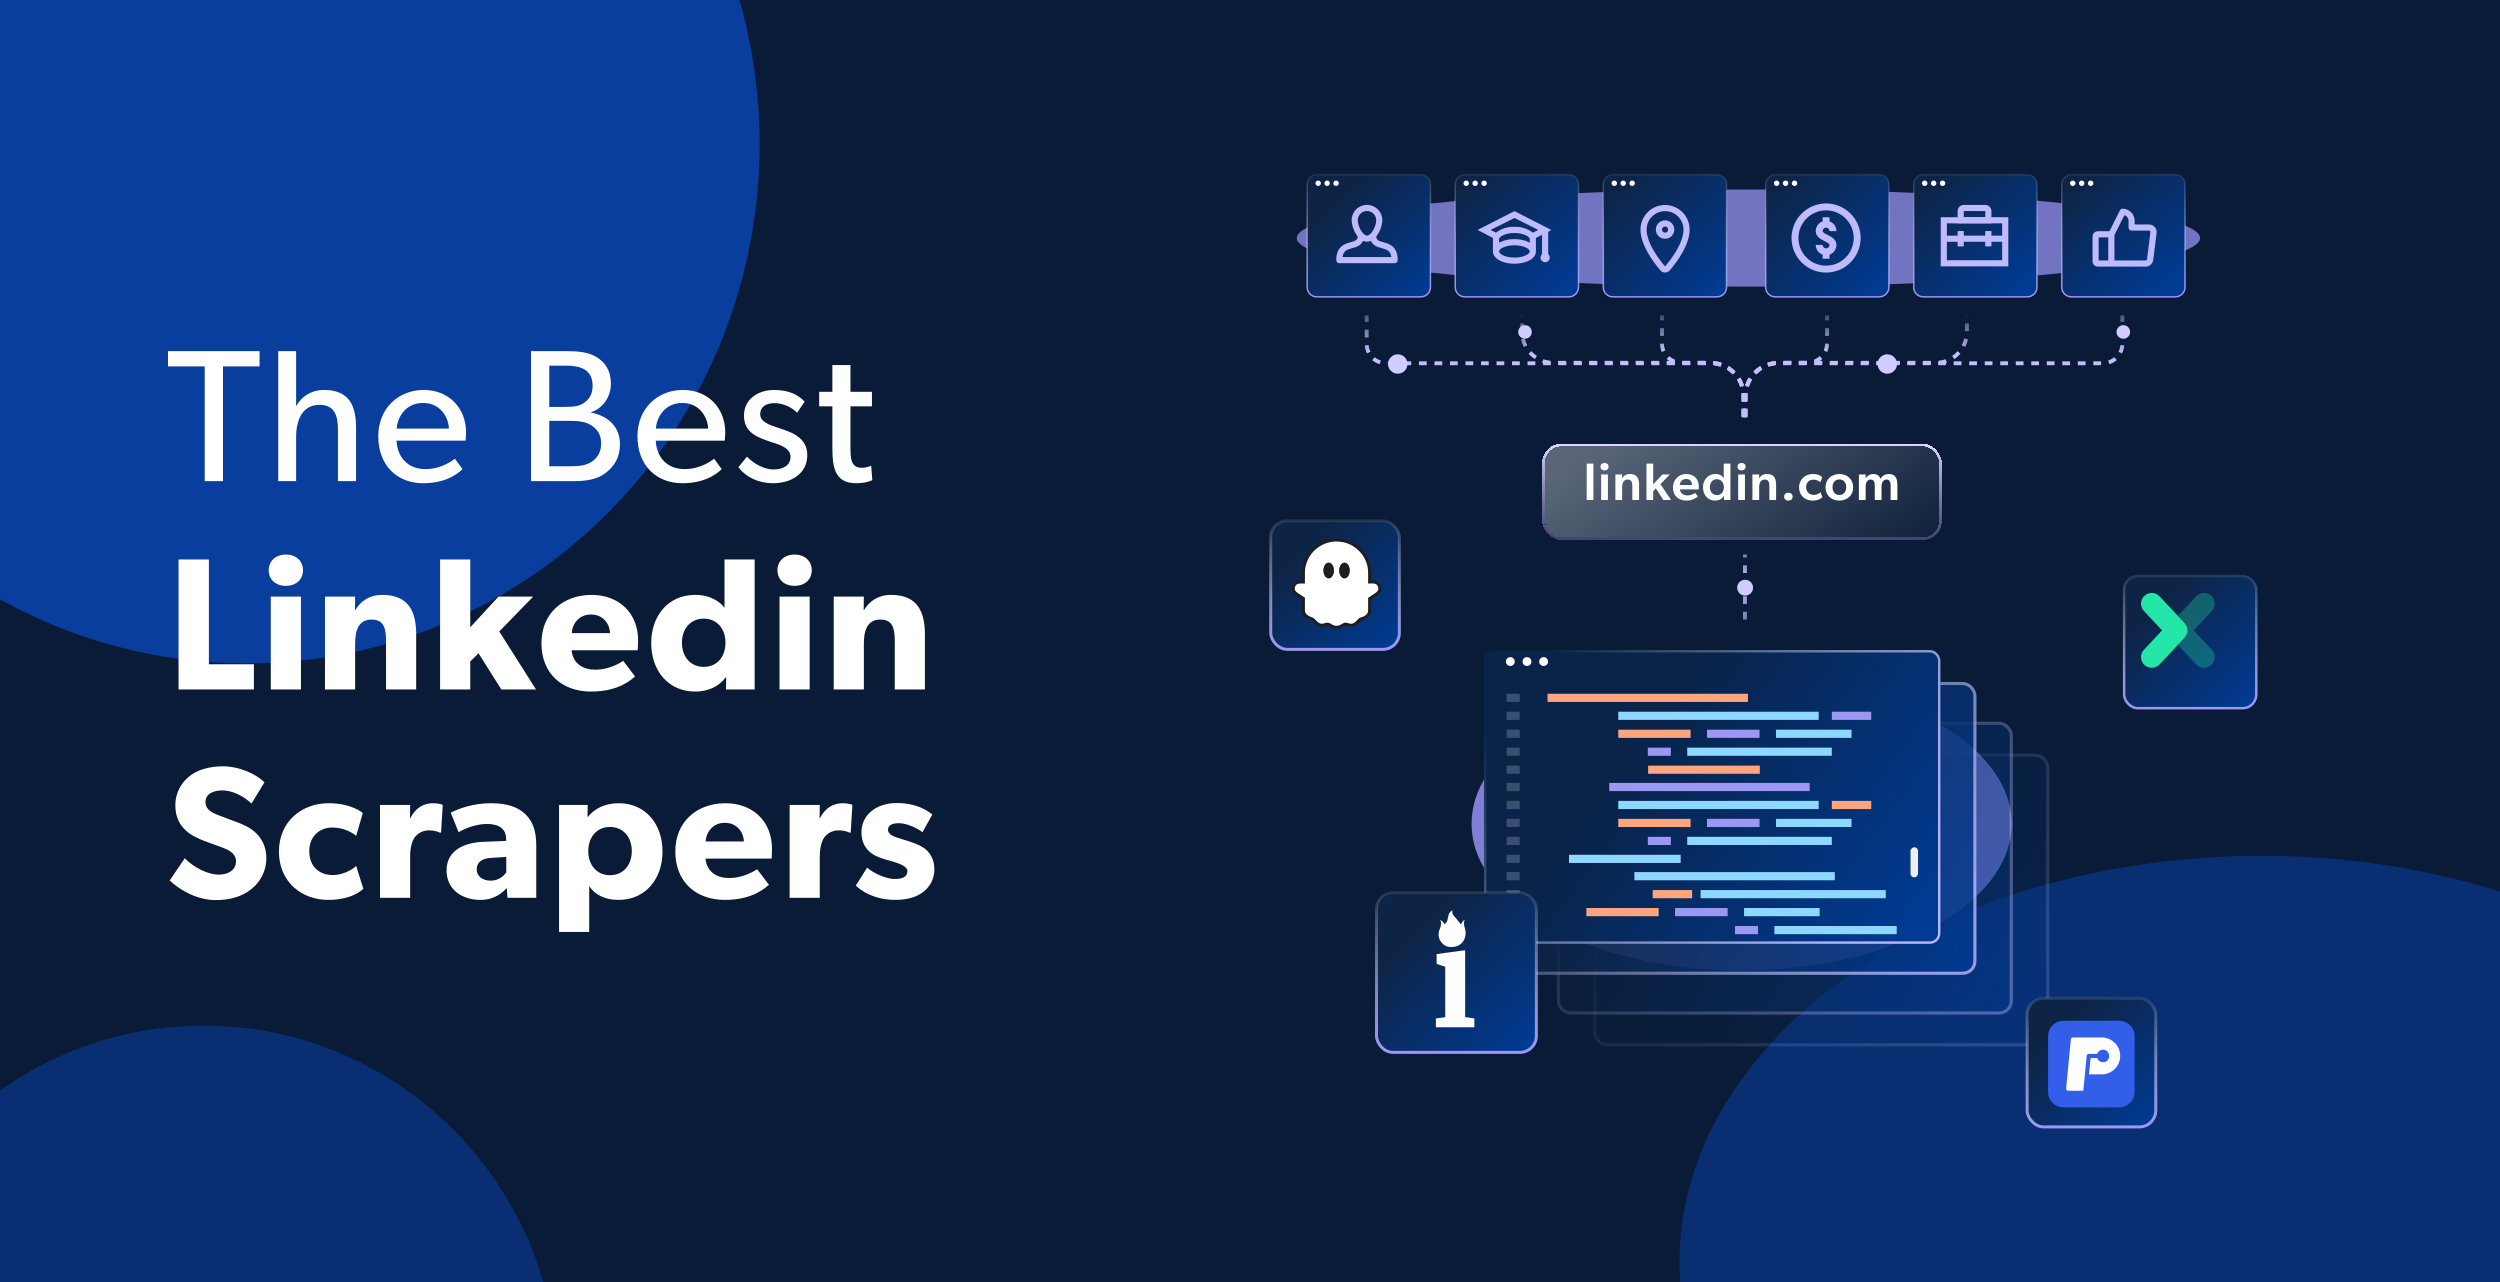 <svg width="780" height="400" viewBox="0 0 780 400" fill="none" xmlns="http://www.w3.org/2000/svg">
<g clip-path="url(#clip0_2033_1735)">
<rect y="-10" width="780" height="458" fill="#091B36"/>
<g opacity="0.5" filter="url(#filter0_f_2033_1735)">
<ellipse cx="705.5" cy="393.708" rx="181.5" ry="126.708" fill="#0941AB"/>
</g>
<g opacity="0.9" filter="url(#filter1_f_2033_1735)">
<ellipse cx="77" cy="45" rx="160" ry="162" fill="#0941AB"/>
</g>
<g opacity="0.5" filter="url(#filter2_f_2033_1735)">
<ellipse cx="63.5" cy="431.5" rx="110.5" ry="111.5" fill="#0941AB"/>
</g>
<path d="M80.986 114.315H69.58V150.121H63.877V114.315H52.412V109.552H80.986V114.315ZM111.088 150.121H105.443V134.305C105.443 130.307 104.797 126.309 99.681 126.309C94.566 126.309 92.391 130.719 92.391 136.304V150.121H86.805V109.552H92.391V126.603H92.508C93.978 123.84 97.036 121.664 101.093 121.664C109.148 121.664 111.088 126.838 111.088 133.482V150.121ZM145.416 135.011C145.416 136.069 145.239 137.48 145.239 137.48H123.72C124.014 143.007 127.542 146.358 132.716 146.358C137.949 146.358 141.3 143.536 141.947 143.124L144.298 146.358C143.946 146.652 140.359 150.768 132.01 150.768C123.72 150.768 118.017 145.006 118.017 136.128C118.017 127.309 124.426 121.664 132.187 121.664C139.948 121.664 145.416 127.191 145.416 135.011ZM140.065 133.717C140.006 130.601 137.655 125.721 132.01 125.721C126.425 125.721 123.955 130.366 123.779 133.717H140.065ZM193.423 138.597C193.423 142.83 191.6 145.476 189.072 147.475C186.544 149.474 183.31 150.121 178.842 150.121H165.671V109.552H176.607C180.429 109.552 183.722 109.846 186.25 111.493C188.719 113.08 190.601 115.491 190.601 119.724C190.601 124.016 187.837 127.544 184.427 128.602V128.72C189.895 129.837 193.423 133.247 193.423 138.597ZM184.897 120.371C184.897 115.197 180.958 114.08 176.607 114.08H171.375V126.956H176.137C178.959 126.956 180.841 126.721 182.193 125.721C183.545 124.722 184.897 123.31 184.897 120.371ZM187.543 138.362C187.543 135.775 186.602 134.129 184.603 132.777C182.604 131.424 180.076 131.307 177.489 131.307H171.375V145.476H177.489C180.076 145.476 182.604 145.417 184.603 144.065C186.602 142.713 187.543 140.949 187.543 138.362ZM226.284 135.011C226.284 136.069 226.108 137.48 226.108 137.48H204.589C204.883 143.007 208.41 146.358 213.584 146.358C218.817 146.358 222.169 143.536 222.815 143.124L225.167 146.358C224.814 146.652 221.228 150.768 212.879 150.768C204.589 150.768 198.886 145.006 198.886 136.128C198.886 127.309 205.294 121.664 213.055 121.664C220.816 121.664 226.284 127.191 226.284 135.011ZM220.934 133.717C220.875 130.601 218.523 125.721 212.879 125.721C207.293 125.721 204.824 130.366 204.648 133.717H220.934ZM251.878 141.949C251.878 147.946 246.645 150.768 241.236 150.768C236.532 150.768 232.71 148.828 230.359 145.77L233.063 142.478C235.415 144.947 238.707 146.476 241.294 146.476C243.881 146.476 246.645 145.535 246.645 142.478C246.645 139.42 242.235 138.48 240.354 137.833C236.238 136.422 232.122 134.952 232.122 129.66C232.122 124.486 236.591 121.664 241.53 121.664C246.468 121.664 249.291 123.428 251.054 125.31L248.703 128.778C247.056 127.073 244.352 125.78 241.647 125.78C238.943 125.78 237.179 126.956 237.179 129.249C237.179 131.542 239.883 132.541 242.647 133.423C244.175 133.952 245.234 134.305 246.41 134.776C249.526 136.069 251.878 138.303 251.878 141.949ZM272.166 149.827C270.696 150.474 268.991 150.768 267.05 150.768C260.054 150.768 259.701 145.006 259.701 139.538V126.779H255.585V122.252H259.701V113.903H265.345V122.252H272.048V126.779H265.345V139.42C265.345 141.772 265.404 143.36 266.051 144.536C266.58 145.417 267.344 145.947 268.932 145.947C270.578 145.947 271.813 145.3 271.813 145.3L272.166 149.827ZM79.222 215.121H55.704V174.552H65.17V207.243H79.222V215.121ZM94.541 177.904C94.541 180.843 92.365 182.784 89.19 182.784C86.015 182.784 83.84 180.843 83.84 177.904C83.84 175.023 86.015 173.024 89.19 173.024C92.365 173.024 94.541 175.023 94.541 177.904ZM93.894 215.121H84.487V186.135H93.894V215.121ZM129.849 215.121H120.442V200.011C120.442 196.189 119.854 193.308 115.973 193.308C111.916 193.308 110.799 196.601 110.799 200.775V215.121H101.392V186.135H110.799L110.741 190.31H110.858C112.446 187.723 115.091 185.606 119.266 185.606C127.674 185.606 129.849 191.015 129.849 198.012V215.121ZM167.238 215.121H156.419L149.305 203.832L146.718 206.361V215.121H137.311V174.552H146.718V195.719L155.537 186.135H166.356L155.773 197.012L167.238 215.121ZM199.092 199.776C199.092 201.187 198.974 202.892 198.974 202.892H178.337C178.749 207.066 181.924 208.948 185.745 208.948C189.508 208.948 192.801 207.301 194.447 206.184L198.151 211.064C197.21 211.77 193.389 215.768 184.393 215.768C175.456 215.768 168.93 210.241 168.93 200.657C168.93 191.074 175.985 185.606 184.569 185.606C193.154 185.606 199.092 191.309 199.092 199.776ZM190.331 197.541C190.273 194.896 188.332 191.721 184.393 191.721C180.513 191.721 178.514 194.778 178.396 197.541H190.331ZM235.457 215.121H226.52L226.579 211.299L226.402 211.358C224.227 214.298 220.758 215.768 216.877 215.768C208.47 215.768 203.178 209.183 203.178 200.657C203.178 192.132 208.47 185.606 216.877 185.606C222.169 185.606 225.109 188.252 226.049 189.663V174.552H235.457V215.121ZM226.343 200.54C226.343 196.071 223.639 193.014 219.582 193.014C215.525 193.014 212.762 196.071 212.762 200.54C212.762 205.008 215.525 208.066 219.582 208.066C223.639 208.066 226.343 205.008 226.343 200.54ZM253.265 177.904C253.265 180.843 251.089 182.784 247.914 182.784C244.739 182.784 242.564 180.843 242.564 177.904C242.564 175.023 244.739 173.024 247.914 173.024C251.089 173.024 253.265 175.023 253.265 177.904ZM252.618 215.121H243.211V186.135H252.618V215.121ZM288.573 215.121H279.166V200.011C279.166 196.189 278.578 193.308 274.697 193.308C270.641 193.308 269.523 196.601 269.523 200.775V215.121H260.116V186.135H269.523L269.465 190.31H269.582C271.17 187.723 273.816 185.606 277.99 185.606C286.398 185.606 288.573 191.015 288.573 198.012V215.121ZM83.103 267.774C83.103 271.655 81.28 275.182 78.34 277.475C75.459 279.768 71.696 280.827 67.346 280.827C61.466 280.827 56.233 277.769 52.941 274.712L57.644 267.774C60.584 270.831 65.111 272.889 68.228 272.889C71.285 272.889 73.637 271.419 73.637 268.715C73.637 265.951 70.638 264.893 68.874 264.246C67.11 263.6 64.053 262.541 62.701 261.953C61.701 261.483 59.643 260.719 57.88 259.014C56.116 257.367 54.705 255.016 54.705 251.194C54.705 247.313 56.586 244.256 58.938 242.316C61.231 240.376 64.935 239.082 69.639 239.082C74.342 239.082 79.751 241.316 82.515 244.08L78.458 250.723C76.106 248.372 72.461 246.608 69.403 246.608C66.346 246.608 64.112 247.784 64.112 250.253C64.112 252.723 66.405 253.663 68.228 254.369C69.991 255.074 72.99 256.133 74.283 256.662C75.4 257.073 78.105 258.132 79.928 259.954C81.633 261.659 83.103 264.129 83.103 267.774ZM113.368 277.299C113.074 277.534 110.017 280.768 102.314 280.768C94.377 280.768 87.028 275.359 87.028 265.716C87.028 256.015 94.495 250.606 102.432 250.606C109.84 250.606 113.192 253.663 113.192 253.663L111.134 260.777C110.311 260.131 107.724 258.19 103.667 258.19C99.669 258.19 96.494 260.954 96.494 265.54C96.494 270.126 99.375 273.007 103.784 273.007C108.194 273.007 111.134 270.185 111.134 270.185L113.368 277.299ZM138.139 251.135L137.61 259.778H137.198C136.669 259.484 135.434 259.072 133.788 259.072C131.671 259.072 130.143 260.248 129.437 261.189C128.731 262.13 127.967 264.011 127.967 267.245V280.121H118.56V251.135H127.967L127.908 255.251H128.026C129.672 252.076 132.083 250.606 135.199 250.606C137.139 250.606 138.139 251.135 138.139 251.135ZM167.312 280.121H158.316L158.14 277.064C156.905 278.298 154.554 280.768 149.85 280.768C144.735 280.768 139.326 278.004 139.326 271.537C139.326 265.07 145.264 262.894 150.614 262.659L157.905 262.365V261.718C157.905 258.661 155.729 257.073 151.967 257.073C148.262 257.073 144.558 258.72 143.088 259.66L140.619 253.546C143.088 252.311 147.616 250.606 153.025 250.606C158.434 250.606 161.55 251.841 163.843 253.957C166.077 256.074 167.312 258.896 167.312 263.776V280.121ZM157.964 267.363L153.319 267.657C150.438 267.774 148.733 269.009 148.733 271.184C148.733 273.418 150.555 274.771 153.142 274.771C155.671 274.771 157.376 273.124 157.964 272.125V267.363ZM206.706 265.657C206.706 274.183 201.414 280.768 193.007 280.768C188.715 280.768 185.657 279.18 183.834 276.476V290.763H174.427V251.135H183.364L183.305 254.839H183.423C185.54 252.311 188.656 250.606 193.065 250.606C201.414 250.606 206.706 257.132 206.706 265.657ZM197.122 265.54C197.122 261.071 194.359 258.014 190.302 258.014C186.304 258.014 183.541 261.071 183.541 265.54C183.541 270.008 186.304 273.066 190.302 273.066C194.359 273.066 197.122 270.008 197.122 265.54ZM240.862 264.776C240.862 266.187 240.744 267.892 240.744 267.892H220.107C220.519 272.066 223.694 273.948 227.515 273.948C231.278 273.948 234.571 272.301 236.217 271.184L239.921 276.064C238.98 276.77 235.159 280.768 226.163 280.768C217.226 280.768 210.7 275.241 210.7 265.657C210.7 256.074 217.755 250.606 226.339 250.606C234.923 250.606 240.862 256.309 240.862 264.776ZM232.101 262.541C232.042 259.896 230.102 256.721 226.163 256.721C222.282 256.721 220.283 259.778 220.166 262.541H232.101ZM265.945 251.135L265.416 259.778H265.004C264.475 259.484 263.24 259.072 261.594 259.072C259.477 259.072 257.949 260.248 257.243 261.189C256.538 262.13 255.773 264.011 255.773 267.245V280.121H246.366V251.135H255.773L255.714 255.251H255.832C257.478 252.076 259.889 250.606 263.005 250.606C264.945 250.606 265.945 251.135 265.945 251.135ZM291.525 271.184C291.525 274.183 290.231 276.535 288.115 278.24C285.998 279.886 283.117 280.768 279.237 280.768C274.886 280.768 270.3 279.416 267.007 276.299L270.535 270.714C272.887 272.713 276.767 274.242 279.119 274.242C281.471 274.242 283.117 273.654 283.117 271.772C283.117 269.891 278.884 268.95 277.826 268.597C276.708 268.303 275.062 267.833 273.71 267.245C272.358 266.657 268.771 264.834 268.771 259.66C268.771 254.016 273.71 250.547 279.766 250.547C285.822 250.547 289.232 252.781 290.878 254.134L287.821 259.66C286.174 258.367 282.882 256.838 280.53 256.838C278.296 256.838 277.061 257.426 277.061 258.955C277.061 260.483 279.295 261.189 281.294 261.777C283.294 262.365 284.175 262.659 285.41 263.129C286.704 263.6 288.174 264.364 289.173 265.305C290.114 266.245 291.525 268.127 291.525 271.184Z" fill="white"/>
<g style="mix-blend-mode:screen" opacity="0.7" filter="url(#filter3_f_2033_1735)">
<ellipse cx="545.5" cy="74.277" rx="140.921" ry="15.153" fill="#9E98FC"/>
</g>
<path d="M410.871 54.511H443.268C444.941 54.511 446.294 55.855 446.294 57.508V89.623C446.294 91.277 444.941 92.621 443.268 92.621H410.871C409.198 92.621 407.845 91.277 407.845 89.623V57.508C407.845 55.855 409.198 54.511 410.871 54.511Z" fill="url(#paint0_linear_2033_1735)" stroke="url(#paint1_linear_2033_1735)" stroke-width="0.471"/>
<path d="M412.123 57.176C412.123 57.641 411.736 58.023 411.268 58.023C410.8 58.023 410.414 57.641 410.414 57.176C410.414 56.712 410.8 56.33 411.268 56.33C411.736 56.33 412.123 56.712 412.123 57.176Z" fill="white"/>
<path d="M414.914 57.176C414.914 57.641 414.527 58.023 414.059 58.023C413.591 58.023 413.205 57.641 413.205 57.176C413.205 56.712 413.591 56.33 414.059 56.33C414.539 56.33 414.914 56.712 414.914 57.176Z" fill="white"/>
<path d="M417.705 57.176C417.705 57.641 417.319 58.023 416.851 58.023C416.383 58.023 415.997 57.641 415.997 57.176C415.997 56.712 416.383 56.33 416.851 56.33C417.319 56.33 417.705 56.712 417.705 57.176Z" fill="white"/>
<path d="M417.875 82.125C417.621 82.125 417.377 82.024 417.197 81.844C417.018 81.664 416.917 81.421 416.917 81.166C416.917 76.799 419.613 76.061 421.397 75.574C422.863 75.172 423.523 74.944 423.614 73.801C422.475 72.337 421.81 70.56 421.708 68.708C421.71 67.438 422.215 66.22 423.113 65.322C424.012 64.423 425.23 63.918 426.5 63.916C427.77 63.918 428.988 64.423 429.887 65.322C430.785 66.22 431.29 67.438 431.292 68.708C431.19 70.56 430.525 72.336 429.386 73.799C429.478 74.944 430.138 75.172 431.603 75.572C433.388 76.06 436.083 76.798 436.083 81.165C436.083 81.419 435.982 81.663 435.803 81.843C435.623 82.022 435.379 82.123 435.125 82.123L417.875 82.125ZM421.904 77.421C420.34 77.85 419.156 78.174 418.89 80.209H434.11C433.844 78.174 432.66 77.85 431.096 77.421C429.905 77.096 428.374 76.676 427.746 75.139C427.356 75.321 426.931 75.415 426.5 75.416C426.07 75.415 425.645 75.321 425.255 75.139C424.626 76.676 423.095 77.094 421.904 77.421ZM423.625 68.708C423.625 70.6 425.167 73.5 426.5 73.5C427.833 73.5 429.375 70.6 429.375 68.708C429.374 67.946 429.071 67.215 428.532 66.676C427.993 66.137 427.262 65.834 426.5 65.833C425.738 65.834 425.007 66.137 424.468 66.676C423.929 67.215 423.626 67.946 423.625 68.708Z" fill="#BFBAFC"/>
<path d="M457.064 54.511H489.461C491.134 54.511 492.487 55.855 492.487 57.508V89.623C492.487 91.277 491.134 92.621 489.461 92.621H457.064C455.391 92.621 454.038 91.277 454.038 89.623V57.508C454.038 55.855 455.391 54.511 457.064 54.511Z" fill="url(#paint2_linear_2033_1735)" stroke="url(#paint3_linear_2033_1735)" stroke-width="0.471"/>
<path d="M458.315 57.176C458.315 57.641 457.929 58.023 457.461 58.023C456.993 58.023 456.607 57.641 456.607 57.176C456.607 56.712 456.993 56.33 457.461 56.33C457.929 56.33 458.315 56.712 458.315 57.176Z" fill="white"/>
<path d="M461.106 57.176C461.106 57.641 460.72 58.023 460.252 58.023C459.784 58.023 459.398 57.641 459.398 57.176C459.398 56.712 459.784 56.33 460.252 56.33C460.732 56.33 461.106 56.712 461.106 57.176Z" fill="white"/>
<path d="M463.898 57.176C463.898 57.641 463.512 58.023 463.044 58.023C462.576 58.023 462.19 57.641 462.19 57.176C462.19 56.712 462.576 56.33 463.044 56.33C463.512 56.33 463.898 56.712 463.898 57.176Z" fill="white"/>
<path d="M483.042 79.298V72.33L484 71.738L472.5 65.875L461 71.738L465.792 74.247V78.448C465.792 80.633 468.675 82.281 472.5 82.281C476.325 82.281 479.208 80.633 479.208 78.448V74.248L481.125 73.29V79.3C480.841 79.554 480.669 79.911 480.648 80.291C480.627 80.672 480.758 81.045 481.012 81.33C481.266 81.614 481.623 81.785 482.003 81.806C482.384 81.828 482.758 81.697 483.042 81.443C483.326 81.189 483.497 80.832 483.519 80.451C483.54 80.07 483.409 79.697 483.155 79.413C483.119 79.373 483.081 79.335 483.042 79.298ZM472.5 80.363C469.577 80.363 467.708 79.228 467.708 78.446C467.708 77.665 469.577 76.53 472.5 76.53C475.423 76.53 477.292 77.665 477.292 78.446C477.292 79.228 475.427 80.365 472.5 80.365V80.363ZM477.292 75.712C475.814 74.945 474.165 74.567 472.5 74.613C470.835 74.567 469.186 74.945 467.708 75.712V74.432L467.866 74.209C468.398 73.457 470.161 72.696 472.5 72.696C474.839 72.696 476.602 73.456 477.134 74.209L477.292 74.432V75.712ZM478.238 72.589C476.605 71.315 474.568 70.672 472.5 70.78C470.432 70.672 468.395 71.315 466.762 72.589L465.06 71.738L472.5 68.018L479.941 71.738L478.238 72.589Z" fill="#BFBAFC"/>
<path d="M503.257 54.511H535.654C537.327 54.511 538.68 55.855 538.68 57.508V89.623C538.68 91.277 537.327 92.621 535.654 92.621H503.257C501.584 92.621 500.231 91.277 500.231 89.623V57.508C500.231 55.855 501.584 54.511 503.257 54.511Z" fill="url(#paint4_linear_2033_1735)" stroke="url(#paint5_linear_2033_1735)" stroke-width="0.471"/>
<path d="M504.509 57.176C504.509 57.641 504.123 58.023 503.655 58.023C503.186 58.023 502.8 57.641 502.8 57.176C502.8 56.712 503.186 56.33 503.655 56.33C504.123 56.33 504.509 56.712 504.509 57.176Z" fill="white"/>
<path d="M507.3 57.176C507.3 57.641 506.914 58.023 506.446 58.023C505.977 58.023 505.591 57.641 505.591 57.176C505.591 56.712 505.977 56.33 506.446 56.33C506.925 56.33 507.3 56.712 507.3 57.176Z" fill="white"/>
<path d="M510.092 57.176C510.092 57.641 509.706 58.023 509.237 58.023C508.769 58.023 508.383 57.641 508.383 57.176C508.383 56.712 508.769 56.33 509.237 56.33C509.706 56.33 510.092 56.712 510.092 57.176Z" fill="white"/>
<path d="M519.5 65.875C521.023 65.875 522.483 66.479 523.561 67.555C524.639 68.63 525.247 70.09 525.25 71.613C525.25 75.944 521.225 81.113 519.506 83.125C517.775 81.113 513.75 75.944 513.75 71.613C513.753 70.09 514.361 68.63 515.439 67.555C516.517 66.479 517.977 65.875 519.5 65.875ZM519.5 63.959C517.468 63.957 515.519 64.763 514.082 66.198C512.644 67.633 511.835 69.581 511.833 71.613C511.833 76.448 515.829 81.784 518.051 84.371C518.23 84.58 518.452 84.748 518.702 84.863C518.953 84.978 519.225 85.038 519.5 85.038C519.775 85.038 520.047 84.978 520.298 84.863C520.548 84.748 520.77 84.58 520.949 84.371C523.171 81.784 527.167 76.448 527.167 71.613C527.165 69.581 526.356 67.633 524.918 66.198C523.481 64.763 521.532 63.957 519.5 63.959Z" fill="#BFBAFC"/>
<path d="M519.5 70.667C519.69 70.667 519.875 70.723 520.032 70.828C520.19 70.933 520.313 71.083 520.385 71.258C520.458 71.433 520.477 71.626 520.44 71.812C520.403 71.998 520.312 72.169 520.178 72.303C520.044 72.437 519.873 72.528 519.687 72.565C519.501 72.602 519.308 72.583 519.133 72.51C518.958 72.438 518.808 72.315 518.703 72.157C518.598 72 518.542 71.814 518.542 71.625C518.542 71.371 518.643 71.127 518.822 70.947C519.002 70.768 519.246 70.667 519.5 70.667ZM519.5 68.75C518.931 68.75 518.376 68.919 517.903 69.234C517.43 69.55 517.061 69.999 516.844 70.525C516.626 71.05 516.569 71.628 516.68 72.186C516.791 72.744 517.065 73.256 517.467 73.658C517.869 74.06 518.381 74.334 518.939 74.445C519.497 74.556 520.075 74.499 520.6 74.281C521.126 74.064 521.575 73.695 521.89 73.222C522.206 72.749 522.375 72.194 522.375 71.625C522.375 70.862 522.072 70.131 521.533 69.592C520.994 69.053 520.262 68.75 519.5 68.75Z" fill="#BFBAFC"/>
<path d="M553.914 54.511H586.31C587.983 54.511 589.336 55.855 589.336 57.508V89.623C589.336 91.277 587.983 92.621 586.31 92.621H553.914C552.24 92.621 550.888 91.277 550.888 89.623V57.508C550.888 55.855 552.24 54.511 553.914 54.511Z" fill="url(#paint6_linear_2033_1735)" stroke="url(#paint7_linear_2033_1735)" stroke-width="0.471"/>
<path d="M555.165 57.176C555.165 57.641 554.779 58.023 554.311 58.023C553.843 58.023 553.456 57.641 553.456 57.176C553.456 56.712 553.843 56.33 554.311 56.33C554.779 56.33 555.165 56.712 555.165 57.176Z" fill="white"/>
<path d="M557.956 57.176C557.956 57.641 557.57 58.023 557.102 58.023C556.633 58.023 556.247 57.641 556.247 57.176C556.247 56.712 556.633 56.33 557.102 56.33C557.581 56.33 557.956 56.712 557.956 57.176Z" fill="white"/>
<path d="M560.748 57.176C560.748 57.641 560.362 58.023 559.894 58.023C559.425 58.023 559.039 57.641 559.039 57.176C559.039 56.712 559.425 56.33 559.894 56.33C560.362 56.33 560.748 56.712 560.748 57.176Z" fill="white"/>
<path d="M569.74 85.041C567.607 85.041 565.523 84.409 563.75 83.225C561.977 82.04 560.595 80.356 559.779 78.386C558.963 76.416 558.75 74.248 559.166 72.157C559.582 70.066 560.608 68.144 562.116 66.637C563.624 65.129 565.545 64.102 567.636 63.686C569.728 63.27 571.895 63.484 573.865 64.3C575.835 65.116 577.519 66.498 578.704 68.27C579.889 70.043 580.521 72.128 580.521 74.26C580.518 77.119 579.381 79.859 577.359 81.88C575.338 83.901 572.598 85.038 569.74 85.041ZM569.74 65.635C568.034 65.635 566.366 66.141 564.948 67.089C563.529 68.037 562.424 69.384 561.771 70.96C561.118 72.536 560.948 74.27 561.28 75.943C561.613 77.616 562.435 79.153 563.641 80.359C564.847 81.565 566.384 82.387 568.057 82.719C569.73 83.052 571.464 82.882 573.04 82.229C574.616 81.576 575.963 80.47 576.911 79.052C577.859 77.634 578.365 75.966 578.365 74.26C578.362 71.974 577.452 69.781 575.835 68.165C574.218 66.547 572.026 65.638 569.74 65.635Z" fill="#BFBAFC"/>
<path fill-rule="evenodd" clip-rule="evenodd" d="M570.818 67.791H568.661V69.055C568.211 69.214 567.797 69.473 567.453 69.817C566.846 70.424 566.505 71.246 566.505 72.104C566.505 73.848 568.095 74.643 569.256 75.224L569.258 75.225C570.171 75.681 570.818 76.035 570.818 76.416C570.818 76.702 570.704 76.977 570.502 77.179C570.3 77.381 570.026 77.495 569.74 77.495C569.454 77.495 569.179 77.381 568.977 77.179C568.775 76.977 568.661 76.702 568.661 76.416H566.505C566.506 77.274 566.847 78.096 567.454 78.702C567.798 79.047 568.211 79.305 568.661 79.465V80.729H570.818V79.465C571.268 79.305 571.681 79.047 572.026 78.702C572.632 78.096 572.973 77.274 572.974 76.416C572.974 74.673 571.384 73.877 570.223 73.296L570.222 73.295C569.308 72.839 568.661 72.486 568.661 72.104C568.661 71.818 568.775 71.544 568.977 71.342C569.179 71.139 569.454 71.026 569.74 71.026C570.026 71.026 570.3 71.139 570.502 71.342C570.704 71.544 570.818 71.818 570.818 72.104H572.974C572.974 71.246 572.633 70.424 572.027 69.817C571.682 69.473 571.268 69.214 570.818 69.055V67.791Z" fill="#BFBAFC"/>
<path d="M600.107 54.511H632.503C634.176 54.511 635.529 55.855 635.529 57.508V89.623C635.529 91.277 634.176 92.621 632.503 92.621H600.107C598.433 92.621 597.081 91.277 597.081 89.623V57.508C597.081 55.855 598.433 54.511 600.107 54.511Z" fill="url(#paint8_linear_2033_1735)" stroke="url(#paint9_linear_2033_1735)" stroke-width="0.471"/>
<path d="M601.358 57.177C601.358 57.641 600.972 58.024 600.503 58.024C600.035 58.024 599.649 57.641 599.649 57.177C599.649 56.713 600.035 56.33 600.503 56.33C600.972 56.33 601.358 56.713 601.358 57.177Z" fill="white"/>
<path d="M604.149 57.176C604.149 57.641 603.763 58.023 603.294 58.023C602.826 58.023 602.44 57.641 602.44 57.176C602.44 56.712 602.826 56.33 603.294 56.33C603.774 56.33 604.149 56.712 604.149 57.176Z" fill="white"/>
<path d="M606.941 57.176C606.941 57.641 606.554 58.023 606.086 58.023C605.618 58.023 605.232 57.641 605.232 57.176C605.232 56.712 605.618 56.33 606.086 56.33C606.554 56.33 606.941 56.712 606.941 57.176Z" fill="white"/>
<path fill-rule="evenodd" clip-rule="evenodd" d="M624.677 69.687H607.427V81.187H624.677V69.687ZM605.51 67.77V83.104H626.594V67.77H605.51Z" fill="#BFBAFC"/>
<path fill-rule="evenodd" clip-rule="evenodd" d="M612.698 72.083H610.781V76.875H612.698V72.083Z" fill="#BFBAFC"/>
<path fill-rule="evenodd" clip-rule="evenodd" d="M621.323 72.083H619.406V76.875H621.323V72.083Z" fill="#BFBAFC"/>
<path fill-rule="evenodd" clip-rule="evenodd" d="M619.406 65.854H612.698V67.77H619.406V65.854ZM612.698 63.937C611.639 63.937 610.781 64.795 610.781 65.854V69.687H621.323V65.854C621.323 64.795 620.465 63.937 619.406 63.937H612.698Z" fill="#BFBAFC"/>
<path fill-rule="evenodd" clip-rule="evenodd" d="M626.114 75.437H606.948V73.52H626.114V75.437Z" fill="#BFBAFC"/>
<path d="M646.3 54.511H678.696C680.37 54.511 681.722 55.855 681.722 57.508V89.623C681.722 91.277 680.37 92.621 678.696 92.621H646.3C644.627 92.621 643.274 91.277 643.274 89.623V57.508C643.274 55.855 644.627 54.511 646.3 54.511Z" fill="url(#paint10_linear_2033_1735)" stroke="url(#paint11_linear_2033_1735)" stroke-width="0.471"/>
<path d="M647.551 57.176C647.551 57.641 647.165 58.023 646.697 58.023C646.228 58.023 645.842 57.641 645.842 57.176C645.842 56.712 646.228 56.33 646.697 56.33C647.165 56.33 647.551 56.712 647.551 57.176Z" fill="white"/>
<path d="M650.342 57.176C650.342 57.641 649.956 58.023 649.488 58.023C649.019 58.023 648.633 57.641 648.633 57.176C648.633 56.712 649.019 56.33 649.488 56.33C649.967 56.33 650.342 56.712 650.342 57.176Z" fill="white"/>
<path d="M653.134 57.176C653.134 57.641 652.748 58.023 652.28 58.023C651.811 58.023 651.425 57.641 651.425 57.176C651.425 56.712 651.811 56.33 652.28 56.33C652.748 56.33 653.134 56.712 653.134 57.176Z" fill="white"/>
<path d="M672.764 71.704C672.667 71.384 672.503 71.088 672.282 70.836C672.059 70.584 671.786 70.382 671.479 70.244C671.172 70.106 670.839 70.035 670.503 70.036H666.014V68.893C666.01 67.893 665.613 66.934 664.91 66.222C664.557 65.876 664.141 65.6 663.686 65.407C663.228 65.215 662.736 65.117 662.239 65.118C662.069 65.123 661.902 65.173 661.757 65.263C661.603 65.356 661.479 65.491 661.401 65.653L658.156 72.143H654.535C654.317 72.143 654.101 72.185 653.899 72.268C653.697 72.353 653.514 72.476 653.359 72.63C653.205 72.784 653.083 72.968 653 73.17C652.917 73.371 652.875 73.588 652.877 73.806V81.52C652.875 81.739 652.916 81.956 652.999 82.159C653.082 82.362 653.204 82.546 653.359 82.701C653.513 82.855 653.697 82.977 653.899 83.06C654.101 83.142 654.317 83.184 654.535 83.183H669.457C670.027 83.183 670.578 82.977 671.008 82.603C671.439 82.23 671.72 81.713 671.8 81.149L672.856 72.721C672.899 72.379 672.868 72.032 672.764 71.704ZM654.786 81.269V74.066H657.775V81.269H654.786ZM664.178 71.357C664.275 71.592 664.463 71.78 664.698 71.877C664.814 71.927 664.939 71.953 665.065 71.955H670.489C670.555 71.951 670.621 71.964 670.681 71.993C670.737 72.02 670.788 72.055 670.831 72.099C670.87 72.148 670.9 72.204 670.918 72.263C670.932 72.327 670.932 72.393 670.918 72.456L669.871 80.884C669.858 80.99 669.807 81.088 669.727 81.158C669.647 81.23 669.544 81.269 669.438 81.269H659.708V73.334L662.813 67.133L662.967 67.191C663.19 67.279 663.393 67.41 663.565 67.577C663.737 67.748 663.873 67.952 663.966 68.176C664.059 68.4 664.106 68.641 664.105 68.884V70.99C664.104 71.117 664.131 71.242 664.182 71.357H664.178Z" fill="#BFBAFC"/>
<g style="mix-blend-mode:screen" opacity="0.8" filter="url(#filter4_f_2033_1735)">
<ellipse cx="543.379" cy="257.019" rx="84.25" ry="45.761" fill="#9E98FC"/>
</g>
<g opacity="0.2">
<g filter="url(#filter5_bd_2033_1735)">
<rect x="497.086" y="231.426" width="142.293" height="91.367" rx="4.274" fill="url(#paint12_linear_2033_1735)"/>
<rect x="497.575" y="231.915" width="141.315" height="90.389" rx="3.785" stroke="url(#paint13_linear_2033_1735)" stroke-width="0.978"/>
</g>
</g>
<g opacity="0.4">
<g filter="url(#filter6_bd_2033_1735)">
<rect x="485.724" y="221.499" width="142.293" height="91.367" rx="4.274" fill="url(#paint14_linear_2033_1735)"/>
<rect x="486.213" y="221.988" width="141.315" height="90.389" rx="3.785" stroke="url(#paint15_linear_2033_1735)" stroke-width="0.978"/>
</g>
</g>
<g opacity="0.8">
<g filter="url(#filter7_bd_2033_1735)">
<rect x="474.362" y="209.09" width="142.293" height="91.367" rx="4.274" fill="url(#paint16_linear_2033_1735)"/>
<rect x="474.851" y="209.579" width="141.315" height="90.389" rx="3.785" stroke="url(#paint17_linear_2033_1735)" stroke-width="0.978"/>
</g>
</g>
<g filter="url(#filter8_bd_2033_1735)">
<rect x="463" y="200" width="142.404" height="91.654" rx="3.269" fill="url(#paint18_linear_2033_1735)"/>
<rect x="463.374" y="200.374" width="141.656" height="90.906" rx="2.895" stroke="url(#paint19_linear_2033_1735)" stroke-width="0.748"/>
</g>
<path d="M472.605 206.406C472.605 207.164 471.98 207.79 471.222 207.79C470.464 207.79 469.839 207.164 469.839 206.406C469.839 205.648 470.464 205.023 471.222 205.023C471.98 205.023 472.605 205.648 472.605 206.406Z" fill="white"/>
<path d="M477.799 206.406C477.799 207.164 477.174 207.79 476.416 207.79C475.658 207.79 475.033 207.164 475.033 206.406C475.033 205.648 475.658 205.023 476.416 205.023C477.193 205.023 477.799 205.648 477.799 206.406Z" fill="white"/>
<path d="M482.994 206.406C482.994 207.164 482.368 207.79 481.611 207.79C480.853 207.79 480.227 207.164 480.227 206.406C480.227 205.648 480.853 205.023 481.611 205.023C482.368 205.023 482.994 205.648 482.994 206.406Z" fill="white"/>
<path d="M545.351 216.451H482.825V218.999H545.351V216.451Z" fill="#FFA57E"/>
<path d="M572.456 272.095H509.929V274.643H572.456V272.095Z" fill="#8ED7FF"/>
<path d="M474.15 216.451H470.05V218.999H474.15V216.451Z" fill="white" fill-opacity="0.2"/>
<path d="M474.15 272.095H470.05V274.643H474.15V272.095Z" fill="white" fill-opacity="0.2"/>
<path d="M567.429 222.057H504.903V224.604H567.429V222.057Z" fill="#8ED7FF"/>
<path d="M588.361 277.701H530.583V280.248H588.361V277.701Z" fill="#8ED7FF"/>
<path d="M583.827 222.057H571.527V224.604H583.827V222.057Z" fill="#9D97F4"/>
<path d="M527.94 277.701H515.639V280.248H527.94V277.701Z" fill="#FFA57E"/>
<path d="M527.453 227.661H504.903V230.209H527.453V227.661Z" fill="#FFA57E"/>
<path d="M517.502 283.306H494.951V285.853H517.502V283.306Z" fill="#FFA57E"/>
<path d="M548.976 227.661H532.576V230.209H548.976V227.661Z" fill="#9D97F4"/>
<path d="M539.025 283.306H522.625V285.853H539.025V283.306Z" fill="#9D97F4"/>
<path d="M577.677 227.661H554.101V230.209H577.677V227.661Z" fill="#8ED7FF"/>
<path d="M567.725 283.306H544.15V285.853H567.725V283.306Z" fill="#8ED7FF"/>
<path d="M571.523 233.266H526.422V235.814H571.523V233.266Z" fill="#8ED7FF"/>
<path d="M591.77 288.91H553.617V291.458H591.77V288.91Z" fill="#8ED7FF"/>
<path d="M521.3 233.266H514.125V235.814H521.3V233.266Z" fill="#9D97F4"/>
<path d="M548.496 288.91H541.32V291.458H548.496V288.91Z" fill="#9D97F4"/>
<path d="M549.061 238.872H514.21V241.419H549.061V238.872Z" fill="#FFA57E"/>
<path d="M474.15 222.057H470.05V224.604H474.15V222.057Z" fill="white" fill-opacity="0.2"/>
<path d="M474.15 277.701H470.05V280.248H474.15V277.701Z" fill="white" fill-opacity="0.2"/>
<path d="M474.15 227.661H470.05V230.209H474.15V227.661Z" fill="white" fill-opacity="0.2"/>
<path d="M474.15 283.306H470.05V285.853H474.15V283.306Z" fill="white" fill-opacity="0.2"/>
<path d="M474.15 233.267H470.05V235.815H474.15V233.267Z" fill="white" fill-opacity="0.2"/>
<path d="M474.15 288.91H470.05V291.458H474.15V288.91Z" fill="white" fill-opacity="0.2"/>
<path d="M474.15 238.871H470.05V241.418H474.15V238.871Z" fill="white" fill-opacity="0.2"/>
<path d="M564.611 244.273H502.084V246.821H564.611V244.273Z" fill="#9D97F4"/>
<path d="M474.15 244.273H470.05V246.821H474.15V244.273Z" fill="white" fill-opacity="0.2"/>
<path d="M567.429 249.878H504.903V252.426H567.429V249.878Z" fill="#8ED7FF"/>
<path d="M583.827 249.878H571.527V252.426H583.827V249.878Z" fill="#FFA57E"/>
<path d="M527.453 255.483H504.903V258.031H527.453V255.483Z" fill="#FFA57E"/>
<path d="M548.976 255.483H532.576V258.031H548.976V255.483Z" fill="#9D97F4"/>
<path d="M577.677 255.483H554.101V258.031H577.677V255.483Z" fill="#8ED7FF"/>
<path d="M571.523 261.088H526.422V263.636H571.523V261.088Z" fill="#8ED7FF"/>
<path d="M521.3 261.088H514.125V263.636H521.3V261.088Z" fill="#9D97F4"/>
<path d="M524.377 266.693H489.526V269.241H524.377V266.693Z" fill="#8ED7FF"/>
<path d="M474.15 249.878H470.05V252.426H474.15V249.878Z" fill="white" fill-opacity="0.2"/>
<path d="M474.15 255.483H470.05V258.031H474.15V255.483Z" fill="white" fill-opacity="0.2"/>
<path d="M474.15 261.088H470.05V263.636H474.15V261.088Z" fill="white" fill-opacity="0.2"/>
<path d="M474.15 266.694H470.05V269.242H474.15V266.694Z" fill="white" fill-opacity="0.2"/>
<rect x="596.08" y="273.74" width="9.4" height="2.35" rx="1.175" transform="rotate(-90 596.08 273.74)" fill="#EFEFEF"/>
<path d="M544.591 130.236L544.591 123.643C544.591 117.952 549.204 113.339 554.895 113.339L656.115 113.339C659.463 113.339 662.177 110.626 662.177 107.278L662.177 98.415" stroke="url(#paint20_linear_2033_1735)" stroke-width="1.212" stroke-dasharray="2.42 2.42"/>
<path d="M544.591 129.934L544.591 123.502C544.591 117.811 549.204 113.198 554.895 113.198L603.99 113.198C609.346 113.198 613.688 108.856 613.688 103.5L613.688 98.416" stroke="url(#paint21_linear_2033_1735)" stroke-width="1.212" stroke-dasharray="2.42 2.42"/>
<path d="M544.591 129.934L544.591 123.502C544.591 117.811 549.204 113.198 554.895 113.198L563.986 113.198C567.334 113.198 570.048 110.484 570.048 107.137L570.048 98.416" stroke="url(#paint22_linear_2033_1735)" stroke-width="1.212" stroke-dasharray="2.42 2.42"/>
<path d="M543.985 130.236L543.985 123.643C543.985 117.952 539.372 113.339 533.681 113.339L432.46 113.339C429.113 113.339 426.399 110.626 426.399 107.278L426.399 98.415" stroke="url(#paint23_linear_2033_1735)" stroke-width="1.212" stroke-dasharray="2.42 2.42"/>
<path d="M543.985 129.934L543.985 123.502C543.985 117.811 539.371 113.198 533.681 113.198L484.586 113.198C479.23 113.198 474.888 108.856 474.888 103.5L474.888 98.416" stroke="url(#paint24_linear_2033_1735)" stroke-width="1.212" stroke-dasharray="2.42 2.42"/>
<path d="M543.985 129.934L543.985 123.502C543.985 117.811 539.372 113.198 533.681 113.198L524.589 113.198C521.242 113.198 518.528 110.484 518.528 107.137L518.528 98.416" stroke="url(#paint25_linear_2033_1735)" stroke-width="1.212" stroke-dasharray="2.42 2.42"/>
<path d="M544.424 193.305L544.424 173" stroke="url(#paint26_linear_2033_1735)" stroke-width="1.212" stroke-dasharray="2.42 2.42"/>
<g filter="url(#filter9_dd_2033_1735)">
<ellipse cx="3.031" cy="3.031" rx="3.031" ry="3.031" transform="matrix(1 8.74228e-08 8.74228e-08 -1 585.806 116.6)" fill="#D1CCFF"/>
</g>
<g filter="url(#filter10_dd_2033_1735)">
<ellipse cx="2.121" cy="2.121" rx="2.121" ry="2.121" transform="matrix(1 8.74228e-08 8.74228e-08 -1 660.358 105.689)" fill="#D1CCFF"/>
</g>
<g filter="url(#filter11_dd_2033_1735)">
<ellipse cx="2.477" cy="2.477" rx="2.477" ry="2.477" transform="matrix(1 8.74228e-08 8.74228e-08 -1 542 185.834)" fill="#D1CCFF"/>
</g>
<g filter="url(#filter12_dd_2033_1735)">
<ellipse cx="2.121" cy="2.121" rx="2.121" ry="2.121" transform="matrix(1 8.74228e-08 8.74228e-08 -1 473.676 105.689)" fill="#D1CCFF"/>
</g>
<g filter="url(#filter13_dd_2033_1735)">
<ellipse cx="3.031" cy="3.031" rx="3.031" ry="3.031" transform="matrix(1 8.74228e-08 8.74228e-08 -1 433.066 116.6)" fill="#D1CCFF"/>
</g>
<rect x="429.467" y="278.467" width="49.882" height="49.879" rx="5.14" fill="url(#paint27_linear_2033_1735)" stroke="url(#paint28_linear_2033_1735)" stroke-width="0.935"/>
<path d="M449.301 287.026C449.851 288.071 449.576 288.952 449.191 289.887C448.586 291.428 448.751 292.913 449.851 294.179C450.951 295.499 452.491 295.664 454.086 295.334C456.287 294.839 457.552 292.748 457.222 290.437C457.057 289.337 456.397 288.237 457.002 287.026C456.452 287.301 456.452 287.301 455.792 288.402C455.187 287.686 454.637 286.916 453.976 286.146C453.426 285.541 452.876 284.99 453.206 284C452.546 284.33 452.216 284.77 451.996 285.32C451.831 285.871 451.721 286.421 451.611 286.971C451.501 287.521 451.226 288.016 450.676 288.347C450.346 287.741 450.016 287.301 449.301 287.026Z" fill="white"/>
<path d="M448 320.509V317.757L450.915 317.369V301.629L448.227 300.737V297.674L455.571 296.666L457.123 296.509V297.558V317.33L460 317.757V320.509H448Z" fill="white"/>
<g filter="url(#filter14_dd_2033_1735)">
<rect x="659" y="176.001" width="42" height="41.998" rx="4.634" fill="url(#paint29_linear_2033_1735)"/>
<rect x="659.386" y="176.387" width="41.228" height="41.226" rx="4.248" stroke="url(#paint30_linear_2033_1735)" stroke-width="0.772"/>
</g>
<g clip-path="url(#clip1_2033_1735)">
<path d="M679.497 192.159C680.172 192.883 680.853 193.61 681.538 194.34C682.792 195.676 682.82 197.658 681.557 198.999C680.865 199.733 680.179 200.464 679.497 201.192C679.416 201.287 679.338 201.377 679.26 201.459C677.555 203.274 675.852 205.09 674.152 206.907C673.715 207.375 673.39 207.676 673.177 207.812C671.893 208.633 670.255 208.511 669.115 207.503C667.897 206.426 667.637 204.581 668.532 203.208C668.638 203.046 668.839 202.806 669.136 202.489C670.844 200.663 672.649 198.734 674.549 196.703C674.564 196.686 674.564 196.669 674.549 196.652C672.814 194.793 671.056 192.915 669.275 191.021C668.846 190.564 668.566 190.219 668.436 189.988C667.745 188.756 667.885 187.245 668.799 186.174C669.924 184.857 671.886 184.61 673.3 185.627C673.474 185.752 673.711 185.975 674.012 186.297C675.674 188.074 677.336 189.851 678.998 191.629C679.16 191.803 679.326 191.979 679.497 192.159Z" fill="#23E6A8"/>
<path d="M679.497 201.193C680.179 200.465 680.866 199.734 681.557 199C682.82 197.659 682.792 195.676 681.538 194.34C680.853 193.611 680.172 192.884 679.497 192.159C679.752 191.895 680 191.633 680.24 191.377C681.78 189.728 683.321 188.079 684.862 186.431C685.287 185.977 685.6 185.685 685.803 185.553C687.081 184.724 688.777 184.833 689.908 185.873C691.113 186.983 691.365 188.805 690.444 190.181C690.331 190.349 690.149 190.568 689.896 190.837C688.142 192.707 686.364 194.602 684.563 196.525C684.523 196.567 684.482 196.609 684.439 196.652C684.423 196.667 684.424 196.691 684.44 196.706C684.528 196.786 684.615 196.873 684.701 196.966C686.521 198.92 688.332 200.858 690.132 202.779C691.277 203.999 691.284 206.004 690.149 207.237C689.014 208.472 687.222 208.72 685.806 207.802C685.596 207.666 685.272 207.364 684.835 206.896C683.057 204.993 681.283 203.087 679.497 201.193Z" fill="#23E6A8" fill-opacity="0.3"/>
</g>
<rect x="632.467" y="311.467" width="40.136" height="40.134" rx="5.14" fill="url(#paint31_linear_2033_1735)" stroke="url(#paint32_linear_2033_1735)" stroke-width="0.935"/>
<rect x="642.281" y="320.519" width="21.262" height="22.208" fill="white"/>
<path d="M661.201 318.5H643.799C642.526 318.501 641.305 319.007 640.406 319.907C639.506 320.808 639 322.029 639 323.302V340.701C639 341.974 639.506 343.195 640.406 344.095C641.305 344.996 642.526 345.502 643.799 345.503H661.201C661.831 345.503 662.455 345.378 663.038 345.137C663.62 344.896 664.15 344.542 664.595 344.096C665.041 343.65 665.394 343.121 665.635 342.538C665.876 341.956 666 341.331 666 340.701V323.302C666 322.672 665.876 322.047 665.635 321.465C665.394 320.882 665.041 320.353 664.595 319.907C664.15 319.461 663.62 319.107 663.038 318.866C662.455 318.624 661.831 318.5 661.201 318.5ZM661.5 329.445C661.5 330.971 660.894 332.434 659.815 333.513C658.736 334.592 657.273 335.198 655.747 335.198H651.768L652.232 330.366C652.243 330.29 652.281 330.22 652.34 330.17C652.398 330.12 652.473 330.093 652.55 330.094H654.336C654.478 330.538 654.778 330.915 655.179 331.154C655.581 331.392 656.055 331.475 656.514 331.386C656.972 331.298 657.382 331.045 657.666 330.674C657.95 330.304 658.089 329.842 658.056 329.377C658.048 328.926 657.88 328.493 657.583 328.153C657.286 327.814 656.879 327.591 656.433 327.524C655.987 327.457 655.532 327.549 655.148 327.786C654.764 328.022 654.476 328.387 654.336 328.815H651.678C651.52 328.815 651.366 328.875 651.249 328.981C651.132 329.088 651.058 329.235 651.043 329.393L649.997 340.251V340.311H645.268C645.179 340.311 645.091 340.292 645.009 340.256C644.928 340.22 644.855 340.168 644.795 340.102C644.735 340.036 644.689 339.958 644.661 339.873C644.632 339.789 644.622 339.699 644.631 339.611L646.105 324.27C646.121 324.111 646.194 323.964 646.312 323.858C646.43 323.751 646.584 323.692 646.743 323.692H655.747C657.273 323.692 658.736 324.298 659.815 325.377C660.894 326.456 661.5 327.919 661.5 329.445Z" fill="#325EEA"/>
<rect x="396.467" y="162.467" width="40.136" height="40.134" rx="5.14" fill="url(#paint33_linear_2033_1735)" stroke="url(#paint34_linear_2033_1735)" stroke-width="0.935"/>
<g clip-path="url(#clip2_2033_1735)">
<path d="M406.174 181.026C406.087 178.829 406.136 176.738 406.927 174.81C409.223 169.206 415.632 166.478 421.186 168.867C425.092 170.545 427.628 174.096 427.805 178.329C427.842 179.218 427.849 180.132 427.827 181.072C427.827 181.099 427.847 181.12 427.874 181.119C428.336 181.097 428.746 181.119 429.104 181.187C429.854 181.328 430.513 181.913 430.794 182.617C431.318 183.929 430.804 185.056 429.678 185.779C429.054 186.181 428.449 186.586 427.865 186.992C427.841 187.009 427.827 187.036 427.827 187.065C427.83 188.177 427.827 189.297 427.824 190.424C427.818 192.073 426.447 193.082 424.954 193.51C424.782 193.559 424.633 193.647 424.509 193.776C424.205 194.087 423.91 194.379 423.627 194.65C422.668 195.565 421.56 195.785 420.304 195.309C419.906 195.158 419.551 195.238 419.209 195.469C417.973 196.304 416.606 196.494 415.268 195.749C414.864 195.523 414.417 195.142 413.921 195.256C413.563 195.338 413.228 195.479 412.862 195.529C411.337 195.735 410.49 194.799 409.491 193.774C409.371 193.651 409.224 193.564 409.053 193.514C407.831 193.158 406.668 192.456 406.289 191.188C406.192 190.864 406.149 190.427 406.159 189.877C406.178 188.922 406.178 187.985 406.162 187.065C406.162 187.028 406.145 186.997 406.113 186.976C405.564 186.599 404.987 186.215 404.382 185.827C403.935 185.538 403.621 185.262 403.44 184.994C402.81 184.064 402.865 182.886 403.551 182.027C404.214 181.196 405.056 181.087 406.08 181.122C406.146 181.124 406.178 181.092 406.174 181.026ZM407.045 182.073C406.522 182.051 406 182.05 405.48 182.069C404.835 182.092 404.38 182.382 404.115 182.94C403.901 183.391 403.905 183.835 404.124 184.27C404.24 184.497 404.51 184.753 404.935 185.036C405.63 185.499 406.345 185.973 407.082 186.459C407.119 186.483 407.137 186.518 407.137 186.562C407.137 187.813 407.137 189.082 407.135 190.368C407.132 191.744 408.381 192.262 409.468 192.654C409.736 192.75 409.964 192.899 410.153 193.097C410.718 193.692 411.435 194.544 412.285 194.599C413.19 194.659 413.924 193.969 414.842 194.433C415.778 194.908 416.351 195.426 417.522 195.205C418.387 195.042 419.085 194.149 419.981 194.281C420.273 194.324 420.578 194.395 420.897 194.494C421.177 194.579 421.432 194.618 421.663 194.606C423.015 194.541 423.462 192.899 424.659 192.604C425.381 192.427 426.178 192.055 426.577 191.403C426.755 191.109 426.846 190.836 426.847 190.581C426.855 189.32 426.855 187.99 426.847 186.588C426.847 186.551 426.865 186.517 426.895 186.496C427.612 186.005 428.356 185.508 429.132 185.005C429.66 184.662 430.122 184.196 430.044 183.523C429.958 182.768 429.6 182.306 428.971 182.136C428.396 181.982 427.573 182.074 426.923 182.067C426.874 182.067 426.85 182.041 426.85 181.992C426.854 180.799 426.853 179.656 426.847 178.567C426.83 174.369 423.873 170.596 419.906 169.385C416.723 168.413 413.326 169.073 410.773 171.159C408.84 172.738 407.658 174.787 407.226 177.306C407.142 177.79 407.135 178.286 407.135 178.759C407.135 179.796 407.137 180.872 407.139 181.983C407.139 182.046 407.106 182.076 407.044 182.073H407.045Z" fill="#1E1E1F"/>
<path d="M407.14 181.983C407.138 180.871 407.137 179.795 407.136 178.758C407.136 178.285 407.144 177.789 407.227 177.306C407.659 174.786 408.841 172.738 410.774 171.158C413.327 169.072 416.724 168.412 419.908 169.384C423.874 170.595 426.831 174.369 426.849 178.566C426.854 179.656 426.855 180.798 426.851 181.992C426.851 182.04 426.876 182.065 426.924 182.066C427.574 182.074 428.397 181.981 428.972 182.135C429.601 182.306 429.959 182.767 430.045 183.522C430.123 184.195 429.662 184.661 429.133 185.004C428.358 185.507 427.613 186.004 426.896 186.495C426.867 186.516 426.849 186.551 426.849 186.588C426.855 187.989 426.855 189.32 426.849 190.58C426.849 190.835 426.756 191.108 426.578 191.402C426.179 192.054 425.382 192.426 424.66 192.603C423.463 192.898 423.017 194.54 421.664 194.606C421.433 194.617 421.178 194.579 420.899 194.493C420.579 194.394 420.274 194.324 419.982 194.28C419.086 194.148 418.388 195.042 417.523 195.204C416.353 195.425 415.779 194.907 414.844 194.433C413.926 193.969 413.191 194.658 412.286 194.598C411.436 194.543 410.719 193.692 410.154 193.097C409.965 192.898 409.737 192.749 409.469 192.653C408.382 192.261 407.133 191.743 407.136 190.367C407.138 189.081 407.14 187.812 407.138 186.561C407.138 186.517 407.121 186.483 407.083 186.458C406.346 185.972 405.631 185.498 404.936 185.035C404.512 184.752 404.241 184.497 404.126 184.27C403.906 183.834 403.903 183.39 404.117 182.939C404.381 182.381 404.836 182.092 405.481 182.069C406.001 182.049 406.523 182.051 407.046 182.072C407.109 182.075 407.141 182.045 407.141 181.983M414.547 180.434C415.437 180.434 416.158 179.343 416.158 177.998C416.158 176.653 415.437 175.562 414.547 175.562C413.658 175.562 412.937 176.653 412.937 177.998C412.937 179.343 413.658 180.434 414.547 180.434ZM419.471 180.433C420.36 180.433 421.082 179.343 421.082 177.999C421.082 176.656 420.36 175.566 419.471 175.566C418.581 175.566 417.859 176.656 417.859 177.999C417.859 179.343 418.581 180.433 419.471 180.433Z" fill="white"/>
<path d="M414.547 180.434C413.658 180.434 412.937 179.343 412.937 177.998C412.937 176.654 413.658 175.562 414.547 175.562C415.437 175.562 416.158 176.654 416.158 177.998C416.158 179.343 415.437 180.434 414.547 180.434Z" fill="#1E1E1F"/>
<path d="M419.471 180.433C418.581 180.433 417.859 179.343 417.859 178C417.859 176.656 418.581 175.566 419.471 175.566C420.36 175.566 421.082 176.656 421.082 178C421.082 179.343 420.36 180.433 419.471 180.433Z" fill="#1E1E1F"/>
</g>
<g filter="url(#filter15_bd_2033_1735)">
<rect x="482" y="137" width="123" height="28.385" rx="5.161" fill="url(#paint35_linear_2033_1735)" shape-rendering="crispEdges"/>
<rect x="481.577" y="136.577" width="123.845" height="29.23" rx="5.583" stroke="url(#paint36_linear_2033_1735)" stroke-width="0.845" shape-rendering="crispEdges"/>
</g>
<path d="M495.053 144.645H497.143V156H495.053V144.645ZM500.613 146.768C499.873 146.768 499.346 146.291 499.346 145.6C499.346 144.925 499.873 144.431 500.613 144.431C501.354 144.431 501.88 144.925 501.88 145.6C501.88 146.291 501.354 146.768 500.613 146.768ZM499.56 148.035H501.667V156H499.56V148.035ZM509.284 151.738C509.284 150.553 509.07 149.615 507.852 149.615C506.552 149.615 506.108 150.701 506.108 152.034V156H504.002V148.035H506.108L506.092 149.237H506.141C506.569 148.397 507.375 147.887 508.527 147.887C510.815 147.887 511.391 149.368 511.391 151.277V156H509.284V151.738ZM516.631 152.363L515.792 153.252V156H513.702V144.645H515.792V151.145L518.672 148.035H520.992L518.046 151.047L521.387 156H518.951L516.631 152.363ZM524.128 152.692C524.325 153.959 525.296 154.568 526.497 154.568C527.567 154.568 528.521 154.091 528.9 153.762L529.723 154.897C529.278 155.358 528.077 156.181 526.135 156.181C523.733 156.181 521.955 154.716 521.955 152.149C521.955 149.599 523.815 147.887 526.086 147.887C528.538 147.887 530.019 149.5 530.019 151.623C530.019 152.034 529.986 152.692 529.986 152.692H524.128ZM526.069 149.451C524.819 149.451 524.161 150.323 524.095 151.326H527.912C527.88 150.454 527.55 149.451 526.069 149.451ZM537.882 154.749H537.833C537.191 155.77 536.204 156.181 535.101 156.181C532.765 156.181 531.333 154.371 531.333 152.001C531.333 149.747 532.83 147.887 535.249 147.887C536.319 147.887 537.224 148.282 537.784 149.138H537.817C537.8 148.776 537.8 148.348 537.8 147.788V144.645H539.89V156H537.899L537.882 154.749ZM535.694 154.47C536.961 154.47 537.849 153.499 537.849 152.001C537.849 150.668 536.977 149.5 535.628 149.5C534.262 149.5 533.472 150.668 533.472 152.001C533.472 153.383 534.328 154.47 535.694 154.47ZM543.367 146.768C542.626 146.768 542.1 146.291 542.1 145.6C542.1 144.925 542.626 144.431 543.367 144.431C544.107 144.431 544.634 144.925 544.634 145.6C544.634 146.291 544.107 146.768 543.367 146.768ZM542.314 148.035H544.42V156H542.314V148.035ZM552.038 151.738C552.038 150.553 551.824 149.615 550.606 149.615C549.306 149.615 548.862 150.701 548.862 152.034V156H546.755V148.035H548.862L548.845 149.237H548.895C549.322 148.397 550.129 147.887 551.281 147.887C553.568 147.887 554.144 149.368 554.144 151.277V156H552.038V151.738ZM557.986 156.181C557.196 156.181 556.653 155.72 556.653 154.963C556.653 154.19 557.196 153.729 557.986 153.729C558.743 153.729 559.302 154.19 559.302 154.963C559.302 155.72 558.743 156.181 557.986 156.181ZM567.999 153.565L568.591 155.111C568.427 155.259 567.604 156.181 565.481 156.181C563.309 156.181 561.301 154.684 561.301 152.083C561.301 149.467 563.375 147.887 565.514 147.887C567.522 147.887 568.311 148.694 568.525 148.907L567.949 150.487C567.703 150.257 566.995 149.648 565.761 149.648C564.51 149.648 563.506 150.52 563.506 151.985C563.506 153.449 564.51 154.404 565.876 154.404C567.242 154.404 567.999 153.565 567.999 153.565ZM573.882 156.181C571.431 156.181 569.555 154.568 569.555 152.051C569.555 149.533 571.431 147.887 573.882 147.887C576.318 147.887 578.194 149.533 578.194 152.051C578.194 154.568 576.318 156.181 573.882 156.181ZM576.022 152.001C576.022 150.635 575.232 149.582 573.882 149.582C572.5 149.582 571.743 150.635 571.743 152.001C571.743 153.367 572.5 154.437 573.882 154.437C575.232 154.437 576.022 153.367 576.022 152.001ZM589.878 151.54C589.878 150.57 589.664 149.615 588.627 149.615C587.574 149.615 587.031 150.52 587.031 151.886V156H584.925V151.524C584.925 150.438 584.645 149.615 583.641 149.615C582.555 149.615 582.078 150.635 582.078 151.886V156H579.971V148.035H582.078L582.061 149.237H582.111C582.473 148.496 583.444 147.887 584.48 147.887C585.632 147.887 586.323 148.348 586.702 149.401C587.261 148.43 588.166 147.887 589.318 147.887C591.408 147.887 591.984 149.368 591.984 151.195V156H589.878V151.54Z" fill="white"/>
</g>
<defs>
<filter id="filter0_f_2033_1735" x="316.283" y="59.283" width="778.435" height="668.85" filterUnits="userSpaceOnUse" color-interpolation-filters="sRGB">
<feFlood flood-opacity="0" result="BackgroundImageFix"/>
<feBlend mode="normal" in="SourceGraphic" in2="BackgroundImageFix" result="shape"/>
<feGaussianBlur stdDeviation="103.859" result="effect1_foregroundBlur_2033_1735"/>
</filter>
<filter id="filter1_f_2033_1735" x="-383" y="-417" width="920" height="924" filterUnits="userSpaceOnUse" color-interpolation-filters="sRGB">
<feFlood flood-opacity="0" result="BackgroundImageFix"/>
<feBlend mode="normal" in="SourceGraphic" in2="BackgroundImageFix" result="shape"/>
<feGaussianBlur stdDeviation="150" result="effect1_foregroundBlur_2033_1735"/>
</filter>
<filter id="filter2_f_2033_1735" x="-347" y="20" width="821" height="823" filterUnits="userSpaceOnUse" color-interpolation-filters="sRGB">
<feFlood flood-opacity="0" result="BackgroundImageFix"/>
<feBlend mode="normal" in="SourceGraphic" in2="BackgroundImageFix" result="shape"/>
<feGaussianBlur stdDeviation="150" result="effect1_foregroundBlur_2033_1735"/>
</filter>
<filter id="filter3_f_2033_1735" x="365.788" y="20.333" width="359.424" height="107.888" filterUnits="userSpaceOnUse" color-interpolation-filters="sRGB">
<feFlood flood-opacity="0" result="BackgroundImageFix"/>
<feBlend mode="normal" in="SourceGraphic" in2="BackgroundImageFix" result="shape"/>
<feGaussianBlur stdDeviation="19.396" result="effect1_foregroundBlur_2033_1735"/>
</filter>
<filter id="filter4_f_2033_1735" x="398.518" y="150.647" width="289.722" height="212.745" filterUnits="userSpaceOnUse" color-interpolation-filters="sRGB">
<feFlood flood-opacity="0" result="BackgroundImageFix"/>
<feBlend mode="normal" in="SourceGraphic" in2="BackgroundImageFix" result="shape"/>
<feGaussianBlur stdDeviation="30.306" result="effect1_foregroundBlur_2033_1735"/>
</filter>
<filter id="filter5_bd_2033_1735" x="471.444" y="205.784" width="193.577" height="142.652" filterUnits="userSpaceOnUse" color-interpolation-filters="sRGB">
<feFlood flood-opacity="0" result="BackgroundImageFix"/>
<feGaussianBlur in="BackgroundImageFix" stdDeviation="12.821"/>
<feComposite in2="SourceAlpha" operator="in" result="effect1_backgroundBlur_2033_1735"/>
<feColorMatrix in="SourceAlpha" type="matrix" values="0 0 0 0 0 0 0 0 0 0 0 0 0 0 0 0 0 0 127 0" result="hardAlpha"/>
<feMorphology radius="0.921" operator="erode" in="SourceAlpha" result="effect2_dropShadow_2033_1735"/>
<feOffset dy="3.682"/>
<feGaussianBlur stdDeviation="9.124"/>
<feComposite in2="hardAlpha" operator="out"/>
<feColorMatrix type="matrix" values="0 0 0 0 0 0 0 0 0 0 0 0 0 0 0 0 0 0 0.2 0"/>
<feBlend mode="normal" in2="effect1_backgroundBlur_2033_1735" result="effect2_dropShadow_2033_1735"/>
<feBlend mode="normal" in="SourceGraphic" in2="effect2_dropShadow_2033_1735" result="shape"/>
</filter>
<filter id="filter6_bd_2033_1735" x="460.082" y="195.857" width="193.577" height="142.652" filterUnits="userSpaceOnUse" color-interpolation-filters="sRGB">
<feFlood flood-opacity="0" result="BackgroundImageFix"/>
<feGaussianBlur in="BackgroundImageFix" stdDeviation="12.821"/>
<feComposite in2="SourceAlpha" operator="in" result="effect1_backgroundBlur_2033_1735"/>
<feColorMatrix in="SourceAlpha" type="matrix" values="0 0 0 0 0 0 0 0 0 0 0 0 0 0 0 0 0 0 127 0" result="hardAlpha"/>
<feMorphology radius="0.921" operator="erode" in="SourceAlpha" result="effect2_dropShadow_2033_1735"/>
<feOffset dy="3.682"/>
<feGaussianBlur stdDeviation="9.124"/>
<feComposite in2="hardAlpha" operator="out"/>
<feColorMatrix type="matrix" values="0 0 0 0 0 0 0 0 0 0 0 0 0 0 0 0 0 0 0.2 0"/>
<feBlend mode="normal" in2="effect1_backgroundBlur_2033_1735" result="effect2_dropShadow_2033_1735"/>
<feBlend mode="normal" in="SourceGraphic" in2="effect2_dropShadow_2033_1735" result="shape"/>
</filter>
<filter id="filter7_bd_2033_1735" x="448.72" y="183.447" width="193.577" height="142.652" filterUnits="userSpaceOnUse" color-interpolation-filters="sRGB">
<feFlood flood-opacity="0" result="BackgroundImageFix"/>
<feGaussianBlur in="BackgroundImageFix" stdDeviation="12.821"/>
<feComposite in2="SourceAlpha" operator="in" result="effect1_backgroundBlur_2033_1735"/>
<feColorMatrix in="SourceAlpha" type="matrix" values="0 0 0 0 0 0 0 0 0 0 0 0 0 0 0 0 0 0 127 0" result="hardAlpha"/>
<feMorphology radius="0.921" operator="erode" in="SourceAlpha" result="effect2_dropShadow_2033_1735"/>
<feOffset dy="3.682"/>
<feGaussianBlur stdDeviation="9.124"/>
<feComposite in2="hardAlpha" operator="out"/>
<feColorMatrix type="matrix" values="0 0 0 0 0 0 0 0 0 0 0 0 0 0 0 0 0 0 0.2 0"/>
<feBlend mode="normal" in2="effect1_backgroundBlur_2033_1735" result="effect2_dropShadow_2033_1735"/>
<feBlend mode="normal" in="SourceGraphic" in2="effect2_dropShadow_2033_1735" result="shape"/>
</filter>
<filter id="filter8_bd_2033_1735" x="443.388" y="180.388" width="181.629" height="130.878" filterUnits="userSpaceOnUse" color-interpolation-filters="sRGB">
<feFlood flood-opacity="0" result="BackgroundImageFix"/>
<feGaussianBlur in="BackgroundImageFix" stdDeviation="9.806"/>
<feComposite in2="SourceAlpha" operator="in" result="effect1_backgroundBlur_2033_1735"/>
<feColorMatrix in="SourceAlpha" type="matrix" values="0 0 0 0 0 0 0 0 0 0 0 0 0 0 0 0 0 0 127 0" result="hardAlpha"/>
<feMorphology radius="0.704" operator="erode" in="SourceAlpha" result="effect2_dropShadow_2033_1735"/>
<feOffset dy="2.816"/>
<feGaussianBlur stdDeviation="6.979"/>
<feComposite in2="hardAlpha" operator="out"/>
<feColorMatrix type="matrix" values="0 0 0 0 0 0 0 0 0 0 0 0 0 0 0 0 0 0 0.2 0"/>
<feBlend mode="normal" in2="effect1_backgroundBlur_2033_1735" result="effect2_dropShadow_2033_1735"/>
<feBlend mode="normal" in="SourceGraphic" in2="effect2_dropShadow_2033_1735" result="shape"/>
</filter>
<filter id="filter9_dd_2033_1735" x="576.399" y="101.131" width="24.876" height="24.876" filterUnits="userSpaceOnUse" color-interpolation-filters="sRGB">
<feFlood flood-opacity="0" result="BackgroundImageFix"/>
<feColorMatrix in="SourceAlpha" type="matrix" values="0 0 0 0 0 0 0 0 0 0 0 0 0 0 0 0 0 0 127 0" result="hardAlpha"/>
<feOffset/>
<feGaussianBlur stdDeviation="1.881"/>
<feColorMatrix type="matrix" values="0 0 0 0 0.855 0 0 0 0 0.847 0 0 0 0 1 0 0 0 1 0"/>
<feBlend mode="normal" in2="BackgroundImageFix" result="effect1_dropShadow_2033_1735"/>
<feColorMatrix in="SourceAlpha" type="matrix" values="0 0 0 0 0 0 0 0 0 0 0 0 0 0 0 0 0 0 127 0" result="hardAlpha"/>
<feOffset/>
<feGaussianBlur stdDeviation="4.704"/>
<feColorMatrix type="matrix" values="0 0 0 0 0.855 0 0 0 0 0.847 0 0 0 0 1 0 0 0 1 0"/>
<feBlend mode="normal" in2="effect1_dropShadow_2033_1735" result="effect2_dropShadow_2033_1735"/>
<feBlend mode="normal" in="SourceGraphic" in2="effect2_dropShadow_2033_1735" result="shape"/>
</filter>
<filter id="filter10_dd_2033_1735" x="650.951" y="92.039" width="23.058" height="23.058" filterUnits="userSpaceOnUse" color-interpolation-filters="sRGB">
<feFlood flood-opacity="0" result="BackgroundImageFix"/>
<feColorMatrix in="SourceAlpha" type="matrix" values="0 0 0 0 0 0 0 0 0 0 0 0 0 0 0 0 0 0 127 0" result="hardAlpha"/>
<feOffset/>
<feGaussianBlur stdDeviation="1.881"/>
<feColorMatrix type="matrix" values="0 0 0 0 0.855 0 0 0 0 0.847 0 0 0 0 1 0 0 0 1 0"/>
<feBlend mode="normal" in2="BackgroundImageFix" result="effect1_dropShadow_2033_1735"/>
<feColorMatrix in="SourceAlpha" type="matrix" values="0 0 0 0 0 0 0 0 0 0 0 0 0 0 0 0 0 0 127 0" result="hardAlpha"/>
<feOffset/>
<feGaussianBlur stdDeviation="4.704"/>
<feColorMatrix type="matrix" values="0 0 0 0 0.855 0 0 0 0 0.847 0 0 0 0 1 0 0 0 1 0"/>
<feBlend mode="normal" in2="effect1_dropShadow_2033_1735" result="effect2_dropShadow_2033_1735"/>
<feBlend mode="normal" in="SourceGraphic" in2="effect2_dropShadow_2033_1735" result="shape"/>
</filter>
<filter id="filter11_dd_2033_1735" x="531.015" y="169.895" width="26.924" height="26.924" filterUnits="userSpaceOnUse" color-interpolation-filters="sRGB">
<feFlood flood-opacity="0" result="BackgroundImageFix"/>
<feColorMatrix in="SourceAlpha" type="matrix" values="0 0 0 0 0 0 0 0 0 0 0 0 0 0 0 0 0 0 127 0" result="hardAlpha"/>
<feOffset/>
<feGaussianBlur stdDeviation="2.197"/>
<feColorMatrix type="matrix" values="0 0 0 0 0.855 0 0 0 0 0.847 0 0 0 0 1 0 0 0 1 0"/>
<feBlend mode="normal" in2="BackgroundImageFix" result="effect1_dropShadow_2033_1735"/>
<feColorMatrix in="SourceAlpha" type="matrix" values="0 0 0 0 0 0 0 0 0 0 0 0 0 0 0 0 0 0 127 0" result="hardAlpha"/>
<feOffset/>
<feGaussianBlur stdDeviation="5.492"/>
<feColorMatrix type="matrix" values="0 0 0 0 0.855 0 0 0 0 0.847 0 0 0 0 1 0 0 0 1 0"/>
<feBlend mode="normal" in2="effect1_dropShadow_2033_1735" result="effect2_dropShadow_2033_1735"/>
<feBlend mode="normal" in="SourceGraphic" in2="effect2_dropShadow_2033_1735" result="shape"/>
</filter>
<filter id="filter12_dd_2033_1735" x="464.268" y="92.039" width="23.058" height="23.058" filterUnits="userSpaceOnUse" color-interpolation-filters="sRGB">
<feFlood flood-opacity="0" result="BackgroundImageFix"/>
<feColorMatrix in="SourceAlpha" type="matrix" values="0 0 0 0 0 0 0 0 0 0 0 0 0 0 0 0 0 0 127 0" result="hardAlpha"/>
<feOffset/>
<feGaussianBlur stdDeviation="1.881"/>
<feColorMatrix type="matrix" values="0 0 0 0 0.855 0 0 0 0 0.847 0 0 0 0 1 0 0 0 1 0"/>
<feBlend mode="normal" in2="BackgroundImageFix" result="effect1_dropShadow_2033_1735"/>
<feColorMatrix in="SourceAlpha" type="matrix" values="0 0 0 0 0 0 0 0 0 0 0 0 0 0 0 0 0 0 127 0" result="hardAlpha"/>
<feOffset/>
<feGaussianBlur stdDeviation="4.704"/>
<feColorMatrix type="matrix" values="0 0 0 0 0.855 0 0 0 0 0.847 0 0 0 0 1 0 0 0 1 0"/>
<feBlend mode="normal" in2="effect1_dropShadow_2033_1735" result="effect2_dropShadow_2033_1735"/>
<feBlend mode="normal" in="SourceGraphic" in2="effect2_dropShadow_2033_1735" result="shape"/>
</filter>
<filter id="filter13_dd_2033_1735" x="423.659" y="101.131" width="24.876" height="24.876" filterUnits="userSpaceOnUse" color-interpolation-filters="sRGB">
<feFlood flood-opacity="0" result="BackgroundImageFix"/>
<feColorMatrix in="SourceAlpha" type="matrix" values="0 0 0 0 0 0 0 0 0 0 0 0 0 0 0 0 0 0 127 0" result="hardAlpha"/>
<feOffset/>
<feGaussianBlur stdDeviation="1.881"/>
<feColorMatrix type="matrix" values="0 0 0 0 0.855 0 0 0 0 0.847 0 0 0 0 1 0 0 0 1 0"/>
<feBlend mode="normal" in2="BackgroundImageFix" result="effect1_dropShadow_2033_1735"/>
<feColorMatrix in="SourceAlpha" type="matrix" values="0 0 0 0 0 0 0 0 0 0 0 0 0 0 0 0 0 0 127 0" result="hardAlpha"/>
<feOffset/>
<feGaussianBlur stdDeviation="4.704"/>
<feColorMatrix type="matrix" values="0 0 0 0 0.855 0 0 0 0 0.847 0 0 0 0 1 0 0 0 1 0"/>
<feBlend mode="normal" in2="effect1_dropShadow_2033_1735" result="effect2_dropShadow_2033_1735"/>
<feBlend mode="normal" in="SourceGraphic" in2="effect2_dropShadow_2033_1735" result="shape"/>
</filter>
<filter id="filter14_dd_2033_1735" x="654.321" y="171.322" width="56.705" height="56.703" filterUnits="userSpaceOnUse" color-interpolation-filters="sRGB">
<feFlood flood-opacity="0" result="BackgroundImageFix"/>
<feColorMatrix in="SourceAlpha" type="matrix" values="0 0 0 0 0 0 0 0 0 0 0 0 0 0 0 0 0 0 127 0" result="hardAlpha"/>
<feOffset dx="3.342" dy="3.342"/>
<feGaussianBlur stdDeviation="3.342"/>
<feColorMatrix type="matrix" values="0 0 0 0 0 0 0 0 0 0.297 0 0 0 0 0.859 0 0 0 0.08 0"/>
<feBlend mode="normal" in2="BackgroundImageFix" result="effect1_dropShadow_2033_1735"/>
<feColorMatrix in="SourceAlpha" type="matrix" values="0 0 0 0 0 0 0 0 0 0 0 0 0 0 0 0 0 0 127 0" result="hardAlpha"/>
<feOffset/>
<feGaussianBlur stdDeviation="2.339"/>
<feComposite in2="hardAlpha" operator="out"/>
<feColorMatrix type="matrix" values="0 0 0 0 0.035 0 0 0 0 0.105 0 0 0 0 0.212 0 0 0 0.07 0"/>
<feBlend mode="normal" in2="effect1_dropShadow_2033_1735" result="effect2_dropShadow_2033_1735"/>
<feBlend mode="normal" in="SourceGraphic" in2="effect2_dropShadow_2033_1735" result="shape"/>
</filter>
<filter id="filter15_bd_2033_1735" x="478.901" y="133.901" width="129.198" height="36.836" filterUnits="userSpaceOnUse" color-interpolation-filters="sRGB">
<feFlood flood-opacity="0" result="BackgroundImageFix"/>
<feGaussianBlur in="BackgroundImageFix" stdDeviation="1.127"/>
<feComposite in2="SourceAlpha" operator="in" result="effect1_backgroundBlur_2033_1735"/>
<feColorMatrix in="SourceAlpha" type="matrix" values="0 0 0 0 0 0 0 0 0 0 0 0 0 0 0 0 0 0 127 0" result="hardAlpha"/>
<feOffset dy="2.254"/>
<feGaussianBlur stdDeviation="1.127"/>
<feComposite in2="hardAlpha" operator="out"/>
<feColorMatrix type="matrix" values="0 0 0 0 0 0 0 0 0 0 0 0 0 0 0 0 0 0 0.25 0"/>
<feBlend mode="normal" in2="effect1_backgroundBlur_2033_1735" result="effect2_dropShadow_2033_1735"/>
<feBlend mode="normal" in="SourceGraphic" in2="effect2_dropShadow_2033_1735" result="shape"/>
</filter>
<linearGradient id="paint0_linear_2033_1735" x1="411.712" y1="57.205" x2="446.292" y2="92.957" gradientUnits="userSpaceOnUse">
<stop offset="0.173" stop-color="#0E2446"/>
<stop offset="1" stop-color="#003C97"/>
</linearGradient>
<linearGradient id="paint1_linear_2033_1735" x1="427.069" y1="54.275" x2="427.069" y2="92.856" gradientUnits="userSpaceOnUse">
<stop stop-color="white" stop-opacity="0.09"/>
<stop offset="1" stop-color="#9D97F4"/>
</linearGradient>
<linearGradient id="paint2_linear_2033_1735" x1="456.789" y1="57.205" x2="490.196" y2="92.957" gradientUnits="userSpaceOnUse">
<stop stop-color="#0E2446"/>
<stop offset="1" stop-color="#003C97"/>
</linearGradient>
<linearGradient id="paint3_linear_2033_1735" x1="473.262" y1="54.275" x2="473.262" y2="92.856" gradientUnits="userSpaceOnUse">
<stop stop-color="white" stop-opacity="0.09"/>
<stop offset="1" stop-color="#9D97F4"/>
</linearGradient>
<linearGradient id="paint4_linear_2033_1735" x1="504.796" y1="57.205" x2="538.789" y2="92.957" gradientUnits="userSpaceOnUse">
<stop stop-color="#0E2446"/>
<stop offset="1" stop-color="#003C97"/>
</linearGradient>
<linearGradient id="paint5_linear_2033_1735" x1="519.456" y1="54.275" x2="519.456" y2="92.856" gradientUnits="userSpaceOnUse">
<stop stop-color="white" stop-opacity="0.09"/>
<stop offset="1" stop-color="#9D97F4"/>
</linearGradient>
<linearGradient id="paint6_linear_2033_1735" x1="554.169" y1="57.158" x2="589.334" y2="92.617" gradientUnits="userSpaceOnUse">
<stop stop-color="#0E2446"/>
<stop offset="1" stop-color="#003C97"/>
</linearGradient>
<linearGradient id="paint7_linear_2033_1735" x1="570.112" y1="54.275" x2="570.112" y2="92.856" gradientUnits="userSpaceOnUse">
<stop stop-color="white" stop-opacity="0.09"/>
<stop offset="1" stop-color="#9D97F4"/>
</linearGradient>
<linearGradient id="paint8_linear_2033_1735" x1="600.417" y1="58.037" x2="631.773" y2="92.617" gradientUnits="userSpaceOnUse">
<stop stop-color="#0E2446"/>
<stop offset="1" stop-color="#003C97"/>
</linearGradient>
<linearGradient id="paint9_linear_2033_1735" x1="616.305" y1="54.275" x2="616.305" y2="92.856" gradientUnits="userSpaceOnUse">
<stop stop-color="white" stop-opacity="0.09"/>
<stop offset="1" stop-color="#9D97F4"/>
</linearGradient>
<linearGradient id="paint10_linear_2033_1735" x1="646.959" y1="58.037" x2="676.557" y2="92.617" gradientUnits="userSpaceOnUse">
<stop stop-color="#0E2446"/>
<stop offset="1" stop-color="#003C97"/>
</linearGradient>
<linearGradient id="paint11_linear_2033_1735" x1="662.498" y1="54.275" x2="662.498" y2="92.856" gradientUnits="userSpaceOnUse">
<stop stop-color="white" stop-opacity="0.09"/>
<stop offset="1" stop-color="#9D97F4"/>
</linearGradient>
<linearGradient id="paint12_linear_2033_1735" x1="497.086" y1="235.292" x2="642.945" y2="324.33" gradientUnits="userSpaceOnUse">
<stop offset="0.27" stop-color="#0E2446"/>
<stop offset="1" stop-color="#003C97"/>
</linearGradient>
<linearGradient id="paint13_linear_2033_1735" x1="516.429" y1="233.254" x2="620.572" y2="320.014" gradientUnits="userSpaceOnUse">
<stop stop-color="white" stop-opacity="0"/>
<stop offset="1" stop-color="#BBB7FF"/>
</linearGradient>
<linearGradient id="paint14_linear_2033_1735" x1="485.724" y1="225.365" x2="631.583" y2="314.402" gradientUnits="userSpaceOnUse">
<stop offset="0.27" stop-color="#0E2446"/>
<stop offset="1" stop-color="#003C97"/>
</linearGradient>
<linearGradient id="paint15_linear_2033_1735" x1="505.067" y1="223.326" x2="609.21" y2="310.087" gradientUnits="userSpaceOnUse">
<stop stop-color="white" stop-opacity="0"/>
<stop offset="1" stop-color="#BBB7FF"/>
</linearGradient>
<linearGradient id="paint16_linear_2033_1735" x1="474.362" y1="212.955" x2="620.221" y2="301.993" gradientUnits="userSpaceOnUse">
<stop offset="0.27" stop-color="#0E2446"/>
<stop offset="1" stop-color="#003C97"/>
</linearGradient>
<linearGradient id="paint17_linear_2033_1735" x1="493.705" y1="210.917" x2="597.848" y2="297.678" gradientUnits="userSpaceOnUse">
<stop stop-color="white" stop-opacity="0"/>
<stop offset="1" stop-color="#BBB7FF"/>
</linearGradient>
<linearGradient id="paint18_linear_2033_1735" x1="483.608" y1="196.06" x2="605.542" y2="286.042" gradientUnits="userSpaceOnUse">
<stop offset="0.28" stop-color="#092349"/>
<stop offset="1" stop-color="#003C97"/>
</linearGradient>
<linearGradient id="paint19_linear_2033_1735" x1="482.358" y1="201.833" x2="586.783" y2="288.625" gradientUnits="userSpaceOnUse">
<stop stop-color="white" stop-opacity="0"/>
<stop offset="1" stop-color="#BBB7FF"/>
</linearGradient>
<linearGradient id="paint20_linear_2033_1735" x1="535.247" y1="146.739" x2="561.814" y2="51.447" gradientUnits="userSpaceOnUse">
<stop stop-color="#C3BFFF"/>
<stop offset="0.7" stop-color="#C3BFFF"/>
<stop offset="1" stop-color="#091B36" stop-opacity="0"/>
</linearGradient>
<linearGradient id="paint21_linear_2033_1735" x1="539.1" y1="146.279" x2="578.969" y2="63.684" gradientUnits="userSpaceOnUse">
<stop stop-color="#C3BFFF"/>
<stop offset="0.7" stop-color="#C3BFFF"/>
<stop offset="1" stop-color="#091B36" stop-opacity="0"/>
</linearGradient>
<linearGradient id="paint22_linear_2033_1735" x1="542.568" y1="146.279" x2="584.597" y2="96.582" gradientUnits="userSpaceOnUse">
<stop stop-color="#C3BFFF"/>
<stop offset="0.7" stop-color="#C3BFFF"/>
<stop offset="1" stop-color="#091B36" stop-opacity="0"/>
</linearGradient>
<linearGradient id="paint23_linear_2033_1735" x1="553.328" y1="146.739" x2="526.761" y2="51.447" gradientUnits="userSpaceOnUse">
<stop stop-color="#C3BFFF"/>
<stop offset="0.7" stop-color="#C3BFFF"/>
<stop offset="1" stop-color="#091B36" stop-opacity="0"/>
</linearGradient>
<linearGradient id="paint24_linear_2033_1735" x1="549.475" y1="146.279" x2="509.606" y2="63.684" gradientUnits="userSpaceOnUse">
<stop stop-color="#C3BFFF"/>
<stop offset="0.7" stop-color="#C3BFFF"/>
<stop offset="1" stop-color="#091B36" stop-opacity="0"/>
</linearGradient>
<linearGradient id="paint25_linear_2033_1735" x1="546.008" y1="146.279" x2="503.979" y2="96.582" gradientUnits="userSpaceOnUse">
<stop stop-color="#C3BFFF"/>
<stop offset="0.7" stop-color="#C3BFFF"/>
<stop offset="1" stop-color="#091B36" stop-opacity="0"/>
</linearGradient>
<linearGradient id="paint26_linear_2033_1735" x1="-2.27858e+06" y1="216.217" x2="-2.27858e+06" y2="144.823" gradientUnits="userSpaceOnUse">
<stop stop-color="#9D97F4" stop-opacity="0"/>
<stop offset="0.49" stop-color="#C3BFFF"/>
<stop offset="1" stop-color="#091B36" stop-opacity="0"/>
</linearGradient>
<linearGradient id="paint27_linear_2033_1735" x1="434.357" y1="281.86" x2="479.912" y2="328.551" gradientUnits="userSpaceOnUse">
<stop offset="0.173" stop-color="#0E2446"/>
<stop offset="1" stop-color="#003C97"/>
</linearGradient>
<linearGradient id="paint28_linear_2033_1735" x1="454.408" y1="278" x2="454.408" y2="328.814" gradientUnits="userSpaceOnUse">
<stop stop-color="white" stop-opacity="0.09"/>
<stop offset="1" stop-color="#9D97F4"/>
</linearGradient>
<linearGradient id="paint29_linear_2033_1735" x1="663.427" y1="179.191" x2="701.079" y2="217.782" gradientUnits="userSpaceOnUse">
<stop offset="0.173" stop-color="#0E2446"/>
<stop offset="1" stop-color="#003C97"/>
</linearGradient>
<linearGradient id="paint30_linear_2033_1735" x1="680" y1="176.001" x2="680" y2="217.999" gradientUnits="userSpaceOnUse">
<stop stop-color="white" stop-opacity="0.09"/>
<stop offset="1" stop-color="#9D97F4"/>
</linearGradient>
<linearGradient id="paint31_linear_2033_1735" x1="636.329" y1="314.119" x2="673.148" y2="351.857" gradientUnits="userSpaceOnUse">
<stop offset="0.173" stop-color="#0E2446"/>
<stop offset="1" stop-color="#003C97"/>
</linearGradient>
<linearGradient id="paint32_linear_2033_1735" x1="652.535" y1="311" x2="652.535" y2="352.069" gradientUnits="userSpaceOnUse">
<stop stop-color="white" stop-opacity="0.09"/>
<stop offset="1" stop-color="#9D97F4"/>
</linearGradient>
<linearGradient id="paint33_linear_2033_1735" x1="400.329" y1="165.119" x2="437.148" y2="202.857" gradientUnits="userSpaceOnUse">
<stop offset="0.173" stop-color="#0E2446"/>
<stop offset="1" stop-color="#003C97"/>
</linearGradient>
<linearGradient id="paint34_linear_2033_1735" x1="416.535" y1="162" x2="416.535" y2="203.069" gradientUnits="userSpaceOnUse">
<stop stop-color="white" stop-opacity="0.09"/>
<stop offset="1" stop-color="#9D97F4"/>
</linearGradient>
<linearGradient id="paint35_linear_2033_1735" x1="615.89" y1="165.446" x2="561.27" y2="90.664" gradientUnits="userSpaceOnUse">
<stop stop-color="white" stop-opacity="0"/>
<stop offset="1" stop-color="white" stop-opacity="0.33"/>
</linearGradient>
<linearGradient id="paint36_linear_2033_1735" x1="543.5" y1="137" x2="543.5" y2="165.385" gradientUnits="userSpaceOnUse">
<stop stop-color="#D7D4FF"/>
<stop offset="1" stop-color="#5B588E" stop-opacity="0.7"/>
</linearGradient>
<clipPath id="clip0_2033_1735">
<rect width="780" height="400" fill="white"/>
</clipPath>
<clipPath id="clip1_2033_1735">
<rect width="23" height="23.355" fill="white" transform="translate(668 185)"/>
</clipPath>
<clipPath id="clip2_2033_1735">
<rect width="28" height="28.214" fill="white" transform="translate(403 168)"/>
</clipPath>
</defs>
</svg>
